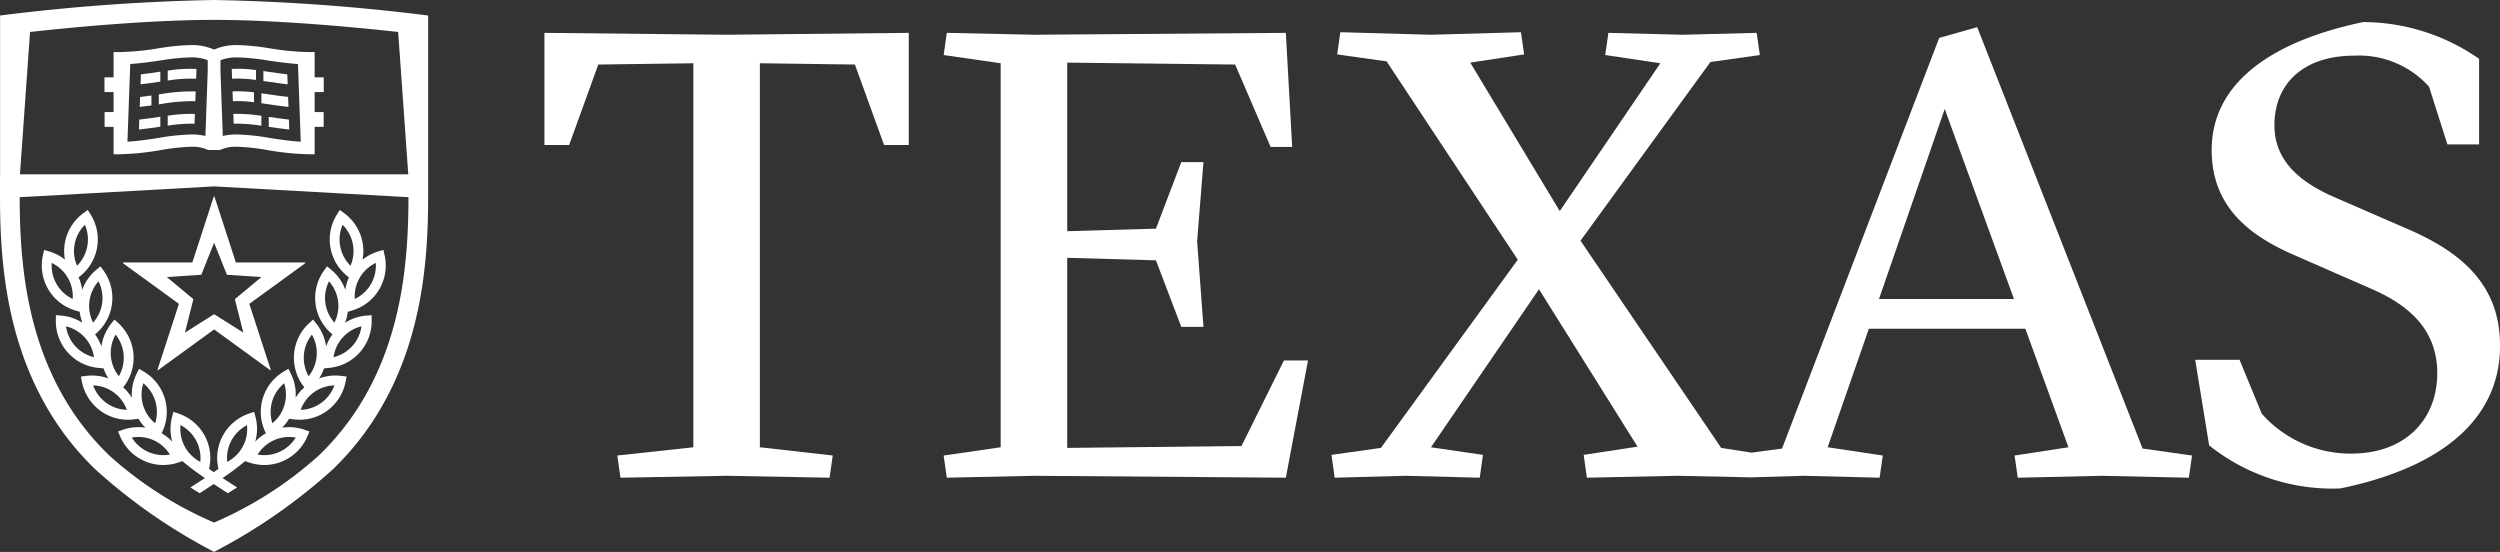 <svg id="Layer_1" data-name="Layer 1" xmlns="http://www.w3.org/2000/svg" viewBox="0 0 244.594 54">
  <rect x="0" y="0" width="244.594" height="54" fill="#333333" stroke="none"/>
  <defs>
    <style>
      .cls-1 {
        fill: #fff;
      }
    </style>
  </defs>
  <title>Texas_Logo</title>
  <polygon class="cls-1" points="20.925 18.037 20.971 18.037 20.971 18.021 20.925 18.021 20.925 18.037 20.925 18.037"/>
  <path class="cls-1" d="M26.373,13.494a22.054,22.054,0,0,0-3.188-.34,5.934,5.934,0,0,0-1.387.148l-.228-6.357V5.891a4.341,4.341,0,0,1,1.685-.275,21.597,21.597,0,0,1,2.98.307c.946.139,1.919.275,2.916.34l.274,7.6c-1.024-.057-2.052-.211-3.053-.367Zm-10.851,0c-1.001.156-2.029.31-3.053.367l.274-7.6c.998-.065,1.97-.201,2.916-.34a21.597,21.597,0,0,1,2.98-.307,4.345,4.345,0,0,1,1.685.275V6.945l-.227,6.357a5.927,5.927,0,0,0-1.387-.148,22.041,22.041,0,0,0-3.188.34ZM31.676,9.01V7.564h-.893V5.096h-.602a26.077,26.077,0,0,1-3.77-.365,22.548,22.548,0,0,0-3.155-.32,5.364,5.364,0,0,0-2.309.441A5.368,5.368,0,0,0,18.639,4.41a22.535,22.535,0,0,0-3.154.32,26.093,26.093,0,0,1-3.77.365h-.602V7.564h-.892V9.01h.892v1.957h-.881v1.445h.881v2.68h.602a26.18,26.18,0,0,0,3.992-.406,21.095,21.095,0,0,1,3.005-.328,3.559,3.559,0,0,1,1.656.318h1.161a3.563,3.563,0,0,1,1.657-.318,21.081,21.081,0,0,1,3.004.328,26.208,26.208,0,0,0,3.992.406h.602v-2.68h.881V10.967h-.881V9.01Z"/>
  <path class="cls-1" d="M15.687,7.014c-.06.008-.118.018-.178.025-.566.084-1.142.168-1.723.234l-.033.975c.643-.07,1.274-.164,1.895-.256l.038-.006V7.014Z"/>
  <path class="cls-1" d="M16.409,6.91v.973a13.244,13.244,0,0,1,2.78-.178l.035-.959a13.694,13.694,0,0,0-2.815.164Z"/>
  <path class="cls-1" d="M15.687,11.422c-.06.01-.118.018-.178.027-.618.09-1.246.182-1.881.252l-.035.973c.697-.074,1.383-.174,2.056-.272l.038-.006v-.975Z"/>
  <path class="cls-1" d="M16.409,11.32v.973a14.185,14.185,0,0,1,2.622-.189l.035-.959a14.541,14.541,0,0,0-2.657.176Z"/>
  <path class="cls-1" d="M15.537,9.24v.975l.111-.018a17.594,17.594,0,0,1,3.463-.295l.033-.957a18.139,18.139,0,0,0-3.607.295Z"/>
  <path class="cls-1" d="M14.814,9.344c-.366.053-.735.102-1.107.144l-.035.973c.386-.041.767-.092,1.143-.144V9.344Z"/>
  <path class="cls-1" d="M25.047,6.854a12.267,12.267,0,0,0-2.375-.107l.034.959a11.604,11.604,0,0,1,2.341.119V6.854Z"/>
  <path class="cls-1" d="M28.109,7.274c-.581-.066-1.156-.15-1.723-.234-.207-.029-.412-.06-.617-.088v.973c.158.021.316.045.478.068.621.092,1.253.186,1.897.256l-.035-.975Z"/>
  <path class="cls-1" d="M24.85,9.035a12.098,12.098,0,0,0-2.1-.09l.035.957a11.257,11.257,0,0,1,2.064.102V9.035Z"/>
  <path class="cls-1" d="M28.189,9.488c-.608-.068-1.21-.156-1.802-.244-.273-.039-.546-.08-.814-.117V10.1c.221.031.445.064.676.098.646.096,1.306.191,1.976.264l-.035-.973Z"/>
  <path class="cls-1" d="M26.295,12.408c.656.098,1.326.193,2.008.266l-.034-.973c-.636-.07-1.264-.162-1.882-.252-.031-.006-.06-.01-.092-.014v.973Z"/>
  <path class="cls-1" d="M25.572,11.332a15.033,15.033,0,0,0-2.744-.188l.035.959a14.541,14.541,0,0,1,2.709.201v-.973Z"/>
  <path class="cls-1" d="M19.695,26.883l1.253-3.135,1.254,3.135,3.37.225L22.977,29.27l.83,3.272L20.948,30.74l-2.856,1.801L18.92,29.27l-2.595-2.162,3.37-.225ZM12.06,25.77v.002l5.446,3.959-2.099,6.451a.051.051,0,0,0,.018.031.05.05,0,0,0,.033.008l5.49-3.992,5.488,3.99a.048.048,0,0,0,.033-.006.047.047,0,0,0,.011-.059l-2.088-6.426,5.445-3.957-.002-.002a.049.049,0,0,0,.033-.061.047.047,0,0,0-.06-.027V25.68H23.076l-2.079-6.402h-.003a.048.048,0,0,0-.046-.051.049.049,0,0,0-.046.051h-.003L18.82,25.68H12.089l-.002.004a.045.045,0,1,0-.027.086Z"/>
  <path class="cls-1" d="M34.464,33.861a3.6,3.6,0,0,1-1.833,1.088,3.618,3.618,0,0,1,2.736-3.023,3.611,3.611,0,0,1-.903,1.936ZM31.83,29.627a3.645,3.645,0,0,1,.359-2.107,3.64,3.64,0,0,1,.886,1.943,3.603,3.603,0,0,1-.356,2.102A3.625,3.625,0,0,1,31.83,29.627Zm1.458-5.512a3.659,3.659,0,0,1,.232-2.125A3.635,3.635,0,0,1,34.29,26a3.641,3.641,0,0,1-1.002-1.885Zm3.48,1.607A3.627,3.627,0,0,1,34.715,29.25a3.619,3.619,0,0,1,2.053-3.527Zm-5.334,13.69A3.61,3.61,0,0,1,29.416,40.1a3.61,3.61,0,0,1,3.301-2.395,3.613,3.613,0,0,1-1.283,1.707Zm-1.703-4.688a3.63,3.63,0,0,1,.787-1.986,3.635,3.635,0,0,1-.32,4.068,3.628,3.628,0,0,1-.467-2.082Zm-1.901,4.908a3.612,3.612,0,0,1-1.178,1.779,3.62,3.62,0,0,1,1.152-3.914,3.623,3.623,0,0,1,.025,2.135Zm1.102,3.178a3.606,3.606,0,0,1-1.61,1.406,3.551,3.551,0,0,1-1.466.315h0a3.622,3.622,0,0,1-.649-.059,3.622,3.622,0,0,1,3.726-1.662Zm-6.288.285a3.627,3.627,0,0,1,1.523-1.5A3.636,3.636,0,0,1,22.23,45.19a3.619,3.619,0,0,1,.413-2.094Zm-8.138,1.121a3.613,3.613,0,0,1-1.609-1.406,3.62,3.62,0,0,1,3.726,1.662,3.586,3.586,0,0,1-2.116-.256Zm-.508-4.586a3.616,3.616,0,0,1,.026-2.133,3.62,3.62,0,0,1,1.151,3.914,3.608,3.608,0,0,1-1.178-1.781Zm3.665,1.965a3.618,3.618,0,0,1,1.935,3.594,3.63,3.63,0,0,1-1.935-3.594Zm-7.269-2.183a3.62,3.62,0,0,1-1.284-1.707A3.615,3.615,0,0,1,12.411,40.1a3.61,3.61,0,0,1-2.018-.688Zm.916-6.674a3.62,3.62,0,0,1,.318,4.068,3.631,3.631,0,0,1-.318-4.068ZM7.362,33.861A3.624,3.624,0,0,1,6.46,31.926a3.622,3.622,0,0,1,2.735,3.023,3.6,3.6,0,0,1-1.833-1.088Zm-.25-4.611A3.623,3.623,0,0,1,5.06,25.723,3.618,3.618,0,0,1,7.112,29.25Zm.192-5.375A3.63,3.63,0,0,1,8.306,21.99a3.63,3.63,0,0,1-.77,4.01,3.607,3.607,0,0,1-.231-2.125ZM8.751,29.461A3.634,3.634,0,0,1,9.638,27.52a3.621,3.621,0,0,1-.528,4.045A3.6,3.6,0,0,1,8.751,29.461Zm25.715.912a4.589,4.589,0,0,0,3.159-5.42l-.113-.502-.494.146a4.582,4.582,0,0,0-1.544.805,4.606,4.606,0,0,0-1.815-4.557l-.417-.305-.274.438a4.593,4.593,0,0,0,1.171,6.154,4.548,4.548,0,0,0-.35,1.226,4.603,4.603,0,0,0-1.392-1.973l-.399-.33-.301.42a4.598,4.598,0,0,0,.812,6.227l.021.014a4.539,4.539,0,0,0-.623,1.172,4.605,4.605,0,0,0-.955-2.219l-.322-.404-.381.35a4.594,4.594,0,0,0-.49,6.258l.02.023a4.493,4.493,0,0,0-.854,1.016,4.6,4.6,0,0,0-.475-2.371L28.22,36.08l-.444.264a4.592,4.592,0,0,0-1.772,6.023l.012.025a4.47,4.47,0,0,0-1.043.818,4.588,4.588,0,0,0,.024-2.416l-.131-.5-.49.164a4.586,4.586,0,0,0-2.999,5.418q-.221.152-.463.316-.242-.164-.463-.316a4.586,4.586,0,0,0-2.999-5.418l-.489-.164-.131.5a4.588,4.588,0,0,0,.024,2.416,4.497,4.497,0,0,0-1.044-.818l.013-.025a4.593,4.593,0,0,0-1.772-6.023l-.443-.264-.231.461a4.58,4.58,0,0,0-.475,2.371,4.528,4.528,0,0,0-.854-1.016l.018-.023a4.594,4.594,0,0,0-.49-6.258l-.381-.35-.32.404a4.597,4.597,0,0,0-.955,2.219,4.573,4.573,0,0,0-.624-1.172l.021-.014a4.597,4.597,0,0,0,.814-6.227l-.301-.42-.398.33a4.574,4.574,0,0,0-1.393,1.975,4.479,4.479,0,0,0-.351-1.228,4.593,4.593,0,0,0,1.171-6.154l-.275-.438-.417.305a4.598,4.598,0,0,0-1.815,4.557,4.582,4.582,0,0,0-1.544-.805l-.494-.146-.113.502a4.589,4.589,0,0,0,3.159,5.42l.436.131a4.632,4.632,0,0,0,.269,1.074,4.526,4.526,0,0,0-2.083-.701l-.513-.043-.008.518a4.587,4.587,0,0,0,4.21,4.646l.453.039a4.449,4.449,0,0,0,.484.992,4.557,4.557,0,0,0-1.598-.289,4.879,4.879,0,0,0-.585.035l-.512.066.1.504a4.607,4.607,0,0,0,1.814,2.848,4.546,4.546,0,0,0,2.69.871,4.686,4.686,0,0,0,.574-.035l.451-.059a4.568,4.568,0,0,0,.682.873,4.59,4.59,0,0,0-2.19.201l-.488.17.203.475a4.603,4.603,0,0,0,2.361,2.408,4.531,4.531,0,0,0,1.859.397,4.624,4.624,0,0,0,1.509-.254l.359-.125a26.908,26.908,0,0,0,2.209,1.656c-.424.279-.894.586-1.42.922l.906.562c.512-.33.965-.627,1.378-.902.413.275.866.572,1.378.902l.906-.562c-.525-.336-.995-.643-1.419-.922a27.028,27.028,0,0,0,2.208-1.656l.359.125a4.632,4.632,0,0,0,1.509.254h0A4.562,4.562,0,0,0,27.714,45.1a4.609,4.609,0,0,0,2.362-2.41l.201-.475-.486-.17a4.567,4.567,0,0,0-2.189-.199,4.572,4.572,0,0,0,.681-.875l.451.059a4.712,4.712,0,0,0,.575.035h0a4.545,4.545,0,0,0,2.689-.871,4.603,4.603,0,0,0,1.815-2.848l.1-.504L33.4,36.775a4.893,4.893,0,0,0-.585-.035,4.552,4.552,0,0,0-1.597.289,4.533,4.533,0,0,0,.484-.992l.452-.039a4.589,4.589,0,0,0,4.21-4.646l-.006-.518-.516.043a4.53,4.53,0,0,0-2.082.701,4.634,4.634,0,0,0,.27-1.074l.435-.131Z"/>
  <path class="cls-1" d="M34.59,40.555a25.447,25.447,0,0,1-3.459,4.064A37.13,37.13,0,0,1,20.943,51.125a37.162,37.162,0,0,1-10.188-6.506,25.491,25.491,0,0,1-3.458-4.064C2.553,33.608,1.93,25.553,1.926,19.293h.006l19.017-1.057,19.013,1.055c-.005,6.26-.627,14.316-5.371,21.264ZM2.94,3.129c3.535-.393,11.483-1.184,18.008-1.184S35.42,2.736,38.955,3.129l.989,13.93H1.951L2.94,3.129ZM41.889,1.518l-.843-.105A196.078,196.078,0,0,0,20.954,0h-.013A196.013,196.013,0,0,0,.852,1.412l-.844.105v15.541H0v2.168c0,6.547.648,15.008,5.707,22.416a27.35,27.35,0,0,0,3.646,4.303l-.001.002.028.023a55.05,55.05,0,0,0,11.559,8.021V54l.005-.004L20.948,54v-.008a55.05,55.05,0,0,0,11.559-8.021l.027-.023v-.002a27.465,27.465,0,0,0,3.647-4.303c5.058-7.408,5.707-15.869,5.707-22.416V18.918h.001v-17.4Z"/>
  <polygon class="cls-1" points="53.266 3.215 53.266 14.187 55.683 14.187 58.535 6.314 67.834 6.189 67.834 43.76 60.395 44.566 60.705 46.736 71.12 46.551 81.163 46.736 81.473 44.566 74.344 43.76 74.344 6.189 83.643 6.314 86.495 14.187 88.913 14.187 88.913 3.215 71.059 3.4 53.266 3.215"/>
  <polygon class="cls-1" points="121.463 43.637 104.414 43.822 104.414 25.223 113.094 25.471 115.574 31.98 117.744 31.98 117.123 23.611 117.744 15.861 115.574 15.861 113.094 22.371 104.414 22.619 104.414 6.127 120.844 6.314 124.314 14.373 126.424 14.373 125.803 3.215 101.19 3.4 92.635 3.215 92.324 5.385 97.904 6.189 97.904 43.76 92.324 44.566 92.635 46.736 101.19 46.551 125.803 46.736 127.973 35.266 125.617 35.266 121.463 43.637"/>
  <path class="cls-1" d="M193.445,2.656,189.725,3.711,174.35,43.885l-2.986.402-2.967-.465L154.633,23.549l12.709-17.482,4.836-.682-.309-2.17L164.615,3.4l-7.254-.185-.31,2.17,5.394.805-9.842,14.463L143.846,6.127l5.269-.805-.309-2.17-8.805.248-8.866-.248-.31,2.17,4.837.682,12.834,19.404L135.106,43.822l-4.837.682.311,2.232,6.944-.186,7.252.186.31-2.232-5.084-.744L150.57,28.299l9.643,15.4-5.27.805.311,2.232,8.865-.186,7.244.152,5.094-.152,7.44.186.31-2.17-5.394-.807,4.031-11.594h15.312L202.373,43.76l-5.271.807.31,2.17,8.184-.186,8.557.186.309-2.17-4.836-.682ZM183.836,29.252l6.43-18.59,6.775,18.59Z"/>
  <path class="cls-1" d="M235.481,22.371l-7.131-3.1c-3.408-1.488-5.826-3.596-5.826-7.006,0-4.154,2.914-6.82,7.811-6.82a9.203,9.203,0,0,1,7.316,3.039l1.797,5.641h3.1V5.756A19.889,19.889,0,0,0,231.203,2.16c-8.619,1.799-14.818,5.766-14.818,12.523,0,5.518,3.658,8.369,8.121,10.291l7.502,3.285c3.721,1.613,6.447,4.031,6.447,8.246,0,4.527-3.1,7.875-8.43,7.875a11.605,11.605,0,0,1-8.742-3.906l-2.17-5.27h-4.34l1.363,8.369a19.332,19.332,0,0,0,12.834,4.215c11.654-2.416,15.623-8.059,15.623-13.887C244.656,27.578,240.377,24.479,235.481,22.371Z"/>
</svg>

